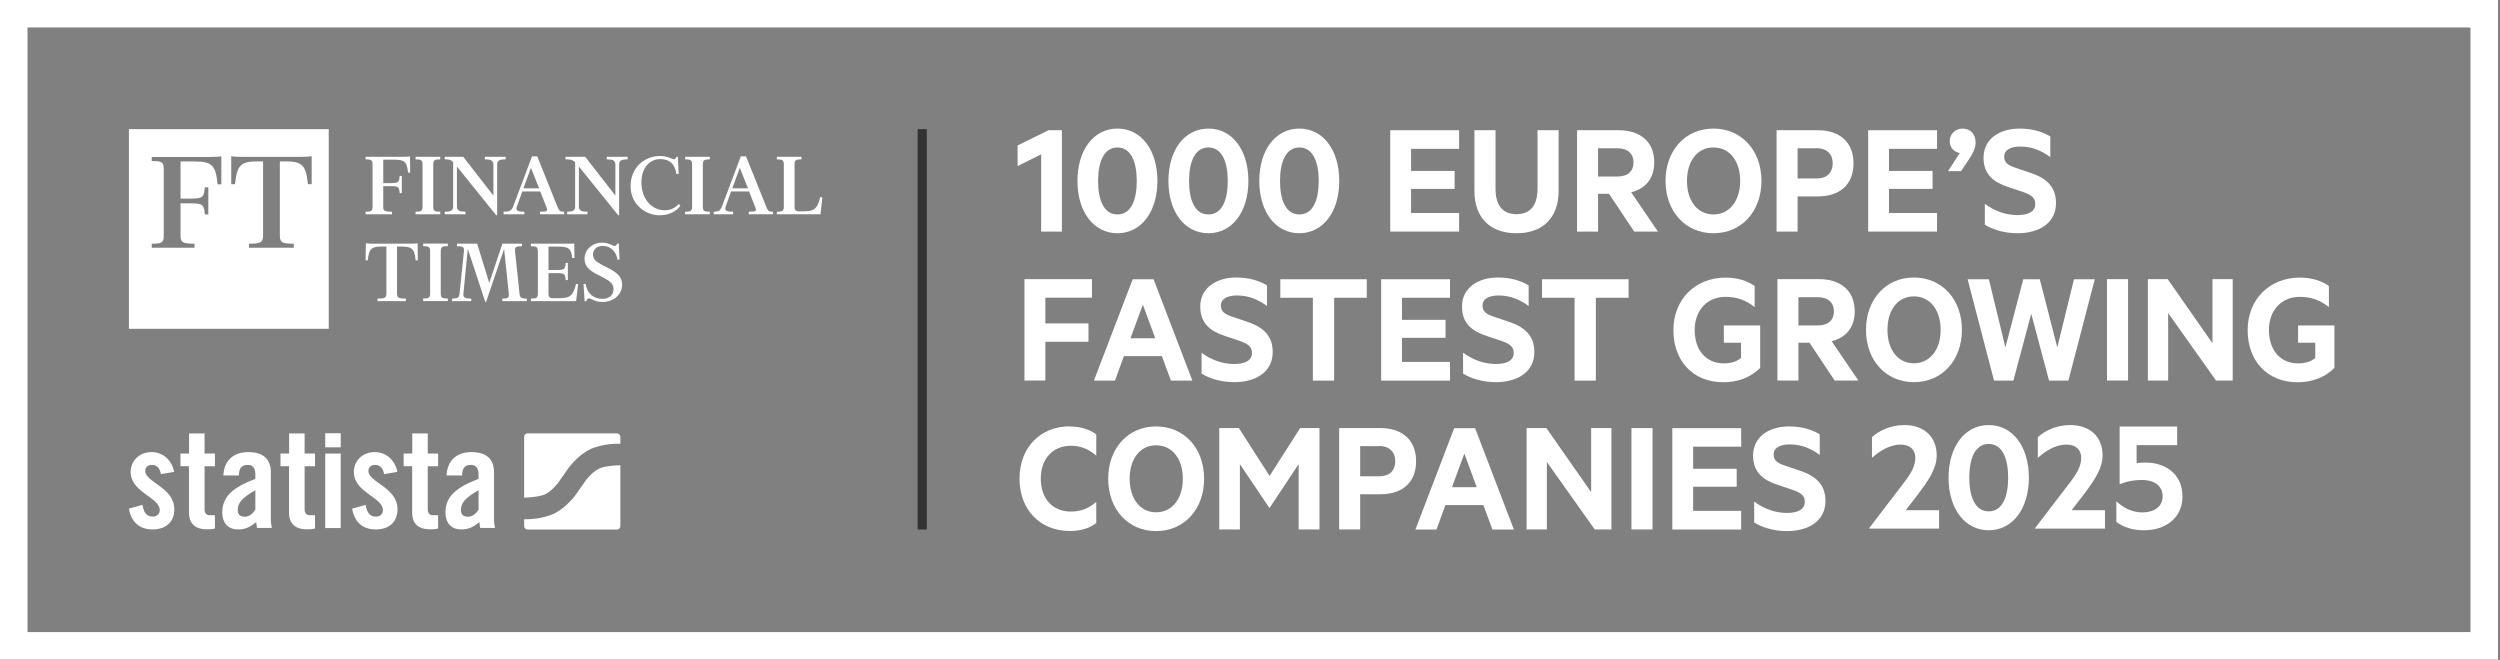 <svg width="269" height="71" viewBox="0 0 269 71" fill="none" xmlns="http://www.w3.org/2000/svg">
<rect x="0" y="0" width="269" height="71" fill="#808080" stroke="none"/>
<g clip-path="url(#clip0_5603_18975)">
<path d="M265.825 2.958V68.012H2.96V2.958H265.825ZM268.785 0H0V70.97H268.785V0Z" fill="white"/>
<path d="M99.725 13.894H98.738V56.978H99.725V13.894Z" fill="#333333"/>
<path d="M35.371 35.382H13.871V13.895H35.371V35.382ZM23.817 16.814C23.561 16.863 23.264 16.893 22.445 16.893H16.328V17.326C17.285 17.326 17.62 17.366 17.62 18.145V25.402C17.62 26.172 17.285 26.221 16.328 26.221V26.655H20.926V26.221C19.624 26.221 19.426 26.063 19.426 25.354V21.882H20.601C21.883 21.882 21.942 22.079 22.041 23.075H22.416V20.156H22.041C21.942 21.162 21.873 21.369 20.601 21.369H19.426V17.376H20.906C22.781 17.376 23.205 17.731 23.412 19.831H23.817V16.814ZM33.536 16.804C33.28 16.853 32.984 16.882 32.165 16.882H26.255C25.436 16.882 25.139 16.853 24.883 16.804V19.821H25.287C25.504 17.721 25.919 17.365 27.794 17.365H28.307V25.352C28.307 26.112 28.001 26.221 26.787 26.221V26.654H31.612V26.221C30.399 26.221 30.112 26.112 30.112 25.352V17.365H30.626C32.5 17.365 32.925 17.721 33.132 19.821H33.536V16.804Z" fill="white"/>
<path d="M41.23 22.227C41.23 22.671 41.349 22.78 42.178 22.78V23.056H39.336V22.78C39.898 22.78 40.086 22.73 40.086 22.237V17.691C40.086 17.198 39.889 17.149 39.336 17.149V16.873H43.243C43.766 16.873 43.944 16.853 44.111 16.824L44.141 18.569H43.904C43.776 17.297 43.46 17.179 42.276 17.179H41.24V19.703H42.089C42.898 19.703 42.947 19.575 43.006 18.934H43.233V20.778H43.006C42.947 20.147 42.898 20.029 42.089 20.029H41.24V22.218L41.23 22.227Z" fill="white"/>
<path d="M44.715 23.056V22.78C45.277 22.78 45.465 22.73 45.465 22.237V17.691C45.465 17.198 45.267 17.149 44.715 17.149V16.873H47.369V17.149C46.807 17.149 46.619 17.198 46.619 17.691V22.237C46.619 22.73 46.816 22.78 47.369 22.78V23.056H44.715Z" fill="white"/>
<path d="M53.387 23.154L49.164 17.918V22.208C49.164 22.711 49.509 22.78 50.091 22.78V23.056H47.852V22.78C48.434 22.78 48.759 22.711 48.759 22.208V17.445C48.483 17.169 48.286 17.149 47.852 17.149V16.873H49.845L53.091 21.044V17.721C53.091 17.218 52.746 17.149 52.163 17.149V16.873H54.403V17.149C53.821 17.149 53.495 17.218 53.495 17.721V23.154H53.397H53.387Z" fill="white"/>
<path d="M56.417 23.056H54.188V22.78C54.779 22.78 55.046 22.701 55.224 22.198L57.246 16.824H57.809L59.979 22.237C60.177 22.721 60.266 22.78 60.7 22.78V23.056H58.105V22.78C58.904 22.78 58.973 22.721 58.776 22.237L58.134 20.6H56.2L55.628 22.188C55.441 22.681 55.727 22.78 56.417 22.78V23.056ZM56.319 20.265H58.006L57.128 18.056L56.319 20.265Z" fill="white"/>
<path d="M66.511 23.154L62.288 17.918V22.207C62.288 22.71 62.634 22.779 63.216 22.779V23.056H61.025V22.779C61.568 22.779 61.884 22.71 61.884 22.207V17.454C61.578 17.169 61.341 17.149 60.848 17.149V16.873H62.969L66.215 21.044V17.721C66.215 17.218 65.87 17.149 65.288 17.149V16.873H67.528V17.149C66.945 17.149 66.62 17.218 66.62 17.721V23.154H66.521H66.511Z" fill="white"/>
<path d="M72.775 16.873H72.933L73.022 18.717H72.785C72.627 17.671 72.075 17.119 71.039 17.119C69.894 17.119 69.016 18.096 69.016 19.604C69.016 21.527 70.23 22.622 71.502 22.622C72.055 22.622 72.548 22.474 73.032 21.951L73.209 22.139C72.815 22.701 72.035 23.164 70.989 23.164C69.43 23.164 67.852 21.991 67.852 20.028C67.852 18.066 69.292 16.784 71.039 16.784C71.867 16.784 72.302 17.139 72.528 17.139C72.647 17.139 72.726 17.05 72.785 16.873H72.775Z" fill="white"/>
<path d="M73.723 23.056V22.78C74.285 22.78 74.472 22.73 74.472 22.237V17.691C74.472 17.198 74.275 17.149 73.723 17.149V16.873H76.377V17.149C75.814 17.149 75.627 17.198 75.627 17.691V22.237C75.627 22.73 75.824 22.78 76.377 22.78V23.056H73.723Z" fill="white"/>
<path d="M78.883 23.056H76.801V22.78C77.264 22.78 77.501 22.701 77.689 22.198L79.712 16.824H80.274L82.445 22.237C82.642 22.721 82.731 22.78 83.165 22.78V23.056H80.57V22.78C81.369 22.78 81.438 22.721 81.241 22.237L80.6 20.6H78.666L78.093 22.188C77.906 22.681 78.192 22.78 78.883 22.78V23.056ZM78.794 20.265H80.481L79.603 18.056L78.794 20.265Z" fill="white"/>
<path d="M83.59 23.056V22.78C84.152 22.78 84.34 22.73 84.34 22.237V17.691C84.34 17.198 84.142 17.149 83.59 17.149V16.873H86.234V17.149C85.672 17.149 85.494 17.198 85.494 17.691V22.277C85.494 22.681 85.701 22.74 86.037 22.74H86.353C87.546 22.74 87.931 22.563 88.257 21.202L88.484 21.231L88.287 23.056H83.59Z" fill="white"/>
<path d="M44.931 26.172L44.96 28.015H44.723C44.595 26.694 44.279 26.526 43.095 26.526H42.72V31.575C42.72 32.059 42.908 32.128 43.667 32.128V32.404H40.619V32.128C41.388 32.128 41.576 32.059 41.576 31.575V26.526H41.201C40.017 26.526 39.701 26.694 39.573 28.015H39.336L39.365 26.172C39.533 26.201 39.711 26.221 40.234 26.221H44.072C44.595 26.221 44.773 26.201 44.94 26.172H44.931Z" fill="white"/>
<path d="M45.531 32.394V32.118C46.094 32.118 46.281 32.069 46.281 31.576V27.03C46.281 26.537 46.084 26.487 45.531 26.487V26.211H48.185V26.487C47.623 26.487 47.426 26.537 47.426 27.03V31.576C47.426 32.069 47.623 32.118 48.185 32.118V32.394H45.531Z" fill="white"/>
<path d="M56.167 26.221V26.497C55.605 26.497 55.358 26.526 55.417 27.02L55.901 31.605C55.95 32.078 56.137 32.128 56.69 32.128V32.404H54.046V32.128C54.598 32.128 54.786 32.078 54.746 31.605L54.243 26.783L52.299 32.502H52.22L50.336 26.783L49.862 31.595C49.813 32.088 50.148 32.128 50.711 32.128V32.404H48.648V32.128C49.211 32.128 49.398 32.039 49.448 31.595L49.921 27.02C49.971 26.526 49.724 26.497 49.171 26.497V26.221H51.342L52.645 30.441L54.056 26.221H56.187H56.167Z" fill="white"/>
<path d="M61.101 30.135H60.874C60.815 29.504 60.766 29.386 59.957 29.386H59.019V31.625C59.019 32.029 59.227 32.088 59.562 32.088H60.075C61.269 32.088 61.654 31.91 61.98 30.55L62.206 30.579L61.989 32.404H57.125V32.127C57.687 32.127 57.875 32.078 57.875 31.585V27.039C57.875 26.546 57.678 26.497 57.125 26.497V26.221H61.792L61.812 27.759H61.575C61.437 26.664 61.161 26.536 59.937 26.536H59.019V29.051H59.957C60.766 29.051 60.815 28.922 60.874 28.282H61.101V30.126V30.135Z" fill="white"/>
<path d="M66.016 31.122C66.016 30.56 65.66 30.274 65.049 29.938L64.072 29.426C63.342 29.031 62.898 28.597 62.898 27.828C62.898 26.862 63.726 26.112 64.802 26.112C65.542 26.112 65.927 26.467 66.134 26.467C66.272 26.467 66.341 26.379 66.4 26.201H66.578L66.667 27.937H66.44C66.321 27.108 65.719 26.457 64.871 26.457C64.24 26.457 63.805 26.832 63.805 27.375C63.805 27.966 64.249 28.203 64.743 28.479L65.591 28.923C66.391 29.347 66.943 29.791 66.943 30.619C66.943 31.713 66.006 32.492 64.822 32.492C63.993 32.492 63.588 32.098 63.361 32.098C63.223 32.098 63.144 32.216 63.085 32.414H62.907L62.789 30.57L63.016 30.54C63.194 31.684 63.983 32.157 64.782 32.157C65.443 32.157 66.006 31.861 66.006 31.122H66.016Z" fill="white"/>
<path d="M17.315 51.021C17.196 50.38 16.9 50.025 16.358 50.025C15.923 50.025 15.627 50.252 15.627 50.666C15.627 51.918 18.755 52.421 18.755 54.807C18.755 56.237 17.768 56.967 16.417 56.967C14.957 56.967 14.118 56.129 13.871 54.729L15.331 54.324C15.44 54.995 15.677 55.587 16.436 55.587C16.871 55.587 17.186 55.33 17.186 54.886C17.186 53.506 14.059 52.983 14.059 50.794C14.059 49.532 15.045 48.644 16.298 48.644C17.552 48.644 18.489 49.522 18.745 50.774L17.334 51.011L17.315 51.021Z" fill="white"/>
<path d="M19.416 50.173V48.803H20.344V46.643H22.011V48.803H23.126V50.173H22.011V54.788C22.011 55.202 22.189 55.439 22.573 55.439H23.126V56.869C22.899 56.928 22.712 56.958 22.287 56.958C21.034 56.958 20.334 56.376 20.334 55.153V50.163H19.406L19.416 50.173Z" fill="white"/>
<path d="M24.032 51.149C24.121 49.522 25.147 48.644 26.716 48.644C28.285 48.644 29.143 49.364 29.143 50.824V55.961C29.143 56.218 29.203 56.543 29.252 56.809H27.654C27.644 56.583 27.575 56.375 27.565 56.188C26.933 56.691 26.42 56.967 25.611 56.967C24.477 56.967 23.914 56.188 23.914 55.163C23.914 53.407 25.078 52.441 27.476 51.524V51.05C27.476 50.38 27.21 50.025 26.657 50.025C25.897 50.025 25.73 50.469 25.7 51.159H24.032V51.149ZM27.476 52.746C25.956 53.614 25.582 54.166 25.582 54.867C25.582 55.389 25.848 55.596 26.361 55.596C26.825 55.596 27.2 55.251 27.476 54.847V52.746Z" fill="white"/>
<path d="M30.182 50.173V48.803H31.109V46.643H32.777V48.803H33.892V50.173H32.777V54.788C32.777 55.202 32.954 55.439 33.339 55.439H33.892V56.869C33.665 56.928 33.477 56.958 33.053 56.958C31.8 56.958 31.099 56.376 31.099 55.153V50.163H30.172L30.182 50.173Z" fill="white"/>
<path d="M34.996 46.613H36.664V48.132H34.996V46.613ZM34.996 48.802H36.664V56.819H34.996V48.802Z" fill="white"/>
<path d="M41.33 51.021C41.212 50.38 40.916 50.025 40.373 50.025C39.939 50.025 39.643 50.252 39.643 50.666C39.643 51.918 42.771 52.421 42.771 54.807C42.771 56.237 41.784 56.967 40.432 56.967C38.972 56.967 38.133 56.129 37.887 54.729L39.347 54.324C39.456 54.995 39.692 55.587 40.452 55.587C40.886 55.587 41.202 55.33 41.202 54.886C41.202 53.506 38.074 52.983 38.074 50.794C38.074 49.532 39.061 48.644 40.314 48.644C41.567 48.644 42.504 49.522 42.761 50.774L41.35 51.011L41.33 51.021Z" fill="white"/>
<path d="M43.432 50.173V48.803H44.359V46.643H46.027V48.803H47.142V50.173H46.027V54.788C46.027 55.202 46.204 55.439 46.589 55.439H47.142V56.869C46.915 56.928 46.727 56.958 46.303 56.958C45.05 56.958 44.349 56.376 44.349 55.153V50.163H43.422L43.432 50.173Z" fill="white"/>
<path d="M48.048 51.149C48.137 49.522 49.163 48.644 50.732 48.644C52.301 48.644 53.159 49.364 53.159 50.824V55.961C53.159 56.218 53.218 56.543 53.268 56.809H51.669C51.65 56.583 51.59 56.375 51.58 56.188C50.949 56.691 50.436 56.967 49.627 56.967C48.492 56.967 47.93 56.188 47.93 55.163C47.93 53.407 49.094 52.441 51.492 51.524V51.05C51.492 50.38 51.225 50.025 50.673 50.025C49.913 50.025 49.745 50.469 49.716 51.159H48.048V51.149ZM51.492 52.746C49.972 53.614 49.597 54.166 49.597 54.867C49.597 55.389 49.864 55.596 50.377 55.596C50.84 55.596 51.215 55.251 51.492 54.847V52.746Z" fill="white"/>
<path d="M66.384 46.633H56.764C56.566 46.633 56.398 46.791 56.398 46.998V53.545C56.398 53.545 56.438 53.545 56.448 53.545C56.448 53.545 58.007 53.516 58.678 53.171C59.507 52.747 60.118 51.859 60.118 51.859C60.276 51.632 60.444 51.386 60.503 51.307C60.562 51.228 60.612 51.149 60.631 51.13C60.641 51.11 60.71 51.021 60.75 50.962C60.789 50.913 60.947 50.676 61.105 50.449C61.105 50.449 62.042 49.098 63.374 48.408C64.815 47.658 66.719 47.747 66.719 47.747C66.729 47.747 66.739 47.747 66.749 47.747V46.998C66.749 46.8 66.591 46.633 66.384 46.633ZM64.43 50.439C63.601 50.863 62.989 51.751 62.989 51.751C62.832 51.977 62.664 52.224 62.605 52.303C62.555 52.382 62.496 52.461 62.477 52.48C62.467 52.5 62.398 52.589 62.358 52.648C62.319 52.697 62.161 52.934 62.003 53.161C62.003 53.161 61.066 54.512 59.733 55.202C58.352 55.922 56.546 55.873 56.398 55.873V56.612C56.398 56.809 56.556 56.977 56.764 56.977H66.384C66.581 56.977 66.749 56.819 66.749 56.612V50.055C66.749 50.055 66.69 50.055 66.66 50.065C66.66 50.065 65.101 50.094 64.43 50.439Z" fill="white"/>
<path d="M114.248 24.919H112.028V16.606L109.492 17.868V15.65L112.817 14.013H114.258V24.919H114.248Z" fill="white"/>
<path d="M115.934 19.466C115.934 16.143 117.67 13.835 120.236 13.835C122.801 13.835 124.538 16.143 124.538 19.466C124.538 22.789 122.801 25.097 120.236 25.097C117.67 25.097 115.934 22.789 115.934 19.466ZM118.154 19.466C118.154 21.487 118.756 23.075 120.236 23.075C121.716 23.075 122.317 21.497 122.317 19.466C122.317 17.434 121.696 15.867 120.236 15.867C118.775 15.867 118.154 17.444 118.154 19.466Z" fill="white"/>
<path d="M125.723 19.466C125.723 16.143 127.459 13.835 130.025 13.835C132.59 13.835 134.327 16.143 134.327 19.466C134.327 22.789 132.59 25.097 130.025 25.097C127.459 25.097 125.723 22.789 125.723 19.466ZM127.943 19.466C127.943 21.487 128.545 23.075 130.025 23.075C131.505 23.075 132.107 21.497 132.107 19.466C132.107 17.434 131.485 15.867 130.025 15.867C128.564 15.867 127.943 17.444 127.943 19.466Z" fill="white"/>
<path d="M135.5 19.466C135.5 16.143 137.237 13.835 139.802 13.835C142.367 13.835 144.104 16.143 144.104 19.466C144.104 22.789 142.367 25.097 139.802 25.097C137.237 25.097 135.5 22.789 135.5 19.466ZM137.73 19.466C137.73 21.487 138.332 23.075 139.812 23.075C141.292 23.075 141.894 21.497 141.894 19.466C141.894 17.434 141.272 15.867 139.812 15.867C138.352 15.867 137.73 17.444 137.73 19.466Z" fill="white"/>
<path d="M157 14.023V16.015H151.83V18.391H156.516V20.324H151.83V22.917H157V24.919H149.59V14.013H157V14.023Z" fill="white"/>
<path d="M158.648 20.531V14.013H160.918V20.294C160.918 22.158 161.737 23.046 163.177 23.046C164.618 23.046 165.437 22.158 165.437 20.294V14.013H167.706V20.531C167.706 23.529 165.911 25.097 163.177 25.097C160.444 25.097 158.648 23.539 158.648 20.531Z" fill="white"/>
<path d="M171.951 20.856V24.919H169.691V14.013H174.181C176.47 14.013 177.999 15.236 177.999 17.474C177.999 19.21 177.042 20.314 175.513 20.689L178.394 24.919H175.839L173.135 20.856H171.941H171.951ZM171.951 18.993H174.043C175.177 18.993 175.769 18.391 175.769 17.484C175.769 16.577 175.187 15.956 174.043 15.956H171.951V18.993Z" fill="white"/>
<path d="M184.361 25.097C181.322 25.097 179.211 22.72 179.211 19.466C179.211 16.212 181.322 13.835 184.361 13.835C187.4 13.835 189.532 16.192 189.532 19.466C189.532 22.74 187.4 25.097 184.361 25.097ZM184.361 15.867C182.635 15.867 181.52 17.336 181.52 19.466C181.52 21.596 182.635 23.075 184.361 23.075C186.088 23.075 187.243 21.606 187.243 19.466C187.243 17.326 186.108 15.867 184.361 15.867Z" fill="white"/>
<path d="M193.42 21.142V24.919H191.16V14.013H195.6C197.909 14.013 199.438 15.255 199.438 17.582C199.438 19.91 197.909 21.133 195.6 21.133H193.42V21.142ZM195.462 15.956H193.42V19.2H195.462C196.636 19.2 197.199 18.529 197.199 17.582C197.199 16.636 196.626 15.946 195.462 15.946V15.956Z" fill="white"/>
<path d="M208.426 14.023V16.015H203.255V18.391H207.942V20.324H203.255V22.917H208.426V24.919H201.016V14.013H208.426V14.023Z" fill="white"/>
<path d="M210.876 16.468C210.274 16.36 209.791 15.896 209.791 15.186C209.791 14.407 210.393 13.835 211.172 13.835C211.952 13.835 212.573 14.368 212.573 15.344C212.573 15.877 212.307 16.458 211.991 16.942L211.014 18.411H209.613L210.876 16.458V16.468Z" fill="white"/>
<path d="M213.578 21.941C214.555 22.671 215.798 23.144 217.061 23.144C218.166 23.144 218.995 22.809 218.995 21.951C218.995 21.241 218.531 20.975 217.712 20.669L216.113 20.137C214.495 19.604 213.43 18.766 213.43 16.961C213.43 14.94 215.166 13.835 217.307 13.835C218.639 13.835 219.725 14.151 220.613 14.683V16.902C219.675 16.212 218.639 15.768 217.376 15.768C216.4 15.768 215.65 16.103 215.65 16.853C215.65 17.523 216.094 17.79 216.854 18.046L218.56 18.628C220.386 19.249 221.225 20.245 221.225 21.862C221.225 24.012 219.399 25.097 217.08 25.097C215.62 25.097 214.347 24.673 213.568 24.17V21.931L213.578 21.941Z" fill="white"/>
<path d="M110.233 40.944V30.037H117.495V32.029H112.482V34.8H117.12V36.772H112.482V40.944H110.223H110.233Z" fill="white"/>
<path d="M124.126 30.047L128.3 40.953H125.991L125.015 38.32H120.93L119.973 40.953H117.703L121.877 30.047H124.136H124.126ZM121.64 36.397H124.304L122.972 32.778L121.64 36.397Z" fill="white"/>
<path d="M129.296 37.965C130.273 38.695 131.517 39.168 132.779 39.168C133.885 39.168 134.713 38.833 134.713 37.975C134.713 37.265 134.25 36.999 133.431 36.693L131.832 36.161C130.214 35.628 129.148 34.79 129.148 32.986C129.148 30.964 130.885 29.86 133.026 29.86C134.358 29.86 135.444 30.175 136.332 30.708V32.926C135.394 32.236 134.358 31.792 133.095 31.792C132.118 31.792 131.368 32.128 131.368 32.877C131.368 33.548 131.813 33.814 132.572 34.07L134.279 34.652C136.105 35.273 136.943 36.269 136.943 37.886C136.943 40.036 135.118 41.121 132.799 41.121C131.339 41.121 130.066 40.697 129.287 40.194V37.956L129.296 37.965Z" fill="white"/>
<path d="M137.762 30.047H147.066V32.039H143.554V40.953H141.264V32.039H137.762V30.047Z" fill="white"/>
<path d="M156.023 30.047V32.039H150.853V34.415H155.54V36.348H150.853V38.941H156.023V40.953H148.613V30.047H156.023Z" fill="white"/>
<path d="M157.457 37.965C158.433 38.695 159.677 39.168 160.94 39.168C162.045 39.168 162.874 38.833 162.874 37.975C162.874 37.265 162.41 36.999 161.591 36.693L159.992 36.161C158.374 35.628 157.309 34.79 157.309 32.986C157.309 30.964 159.045 29.86 161.176 29.86C162.508 29.86 163.594 30.175 164.482 30.708V32.926C163.535 32.236 162.508 31.792 161.245 31.792C160.269 31.792 159.519 32.128 159.519 32.877C159.519 33.548 159.963 33.814 160.723 34.07L162.43 34.652C164.255 35.273 165.094 36.269 165.094 37.886C165.094 40.036 163.268 41.121 160.949 41.121C159.489 41.121 158.216 40.697 157.427 40.194V37.956L157.457 37.965Z" fill="white"/>
<path d="M165.932 30.047H175.236V32.039H171.714V40.953H169.425V32.039H165.922V30.047H165.932Z" fill="white"/>
<path d="M187.331 38.528V36.881H185.485V35.017H189.393V39.583C188.327 40.668 186.886 41.131 185.446 41.131C182.141 41.131 180.059 38.824 180.059 35.52C180.059 32.217 182.407 29.87 185.673 29.87C186.916 29.87 188.021 30.205 188.801 30.777V33.045C187.913 32.335 186.936 31.941 185.673 31.941C183.719 31.941 182.348 33.361 182.348 35.51C182.348 37.66 183.551 39.1 185.495 39.1C186.206 39.1 186.847 38.922 187.321 38.528H187.331Z" fill="white"/>
<path d="M193.51 36.881V40.944H191.25V30.037H195.749C198.038 30.037 199.568 31.26 199.568 33.498C199.568 35.234 198.611 36.339 197.081 36.713L199.962 40.944H197.407L194.703 36.881H193.51ZM193.51 35.017H195.601C196.736 35.017 197.328 34.416 197.328 33.508C197.328 32.601 196.746 31.98 195.601 31.98H193.51V35.017Z" fill="white"/>
<path d="M205.932 41.121C202.893 41.121 200.781 38.745 200.781 35.49C200.781 32.236 202.893 29.86 205.932 29.86C208.971 29.86 211.102 32.216 211.102 35.49C211.102 38.764 208.971 41.121 205.932 41.121ZM205.932 31.891C204.205 31.891 203.09 33.36 203.09 35.49C203.09 37.62 204.205 39.09 205.932 39.09C207.658 39.09 208.813 37.62 208.813 35.49C208.813 33.36 207.678 31.891 205.932 31.891Z" fill="white"/>
<path d="M219.48 30.047L221.365 37.383L223.16 30.047H225.4L222.559 40.953H220.477L218.562 33.764L216.638 40.953H214.557L211.715 30.047H214.004L215.78 37.383L217.704 30.047H219.48Z" fill="white"/>
<path d="M228.98 40.944H226.711V30.037H228.98V40.944Z" fill="white"/>
<path d="M240.24 40.944H238.444L233.294 33.686V40.944H231.113V30.037H233.245L238.06 36.93V30.037H240.24V40.944Z" fill="white"/>
<path d="M249.12 38.528V36.881H247.274V35.017H251.182V39.583C250.116 40.668 248.676 41.131 247.235 41.131C243.93 41.131 241.848 38.824 241.848 35.52C241.848 32.217 244.196 29.87 247.462 29.87C248.705 29.87 249.81 30.205 250.59 30.777V33.045C249.702 32.335 248.725 31.941 247.462 31.941C245.508 31.941 244.137 33.361 244.137 35.51C244.137 37.66 245.341 39.1 247.284 39.1C247.995 39.1 248.636 38.922 249.11 38.528H249.12Z" fill="white"/>
<path d="M115.116 45.894C116.31 45.894 117.247 46.209 117.958 46.742V49.029C117.119 48.3 116.251 47.965 115.225 47.965C113.271 47.965 111.988 49.365 111.988 51.514C111.988 53.664 113.271 55.045 115.225 55.045C116.251 55.045 117.129 54.729 117.958 53.999V56.287C117.247 56.82 116.31 57.135 115.116 57.135C111.949 57.135 109.699 54.877 109.699 51.505C109.699 48.132 111.959 45.874 115.116 45.874V45.894Z" fill="white"/>
<path d="M124.393 57.145C121.354 57.145 119.242 54.769 119.242 51.514C119.242 48.26 121.354 45.884 124.393 45.884C127.432 45.884 129.563 48.241 129.563 51.514C129.563 54.788 127.432 57.145 124.393 57.145ZM124.393 47.915C122.666 47.915 121.551 49.385 121.551 51.514C121.551 53.645 122.666 55.124 124.393 55.124C126.119 55.124 127.274 53.654 127.274 51.514C127.274 49.375 126.139 47.915 124.393 47.915Z" fill="white"/>
<path d="M136.559 54.621L133.411 49.937V56.968H131.191V46.062H133.303L136.608 51.209L139.894 46.062H141.976V56.968H139.736V49.937L136.628 54.621H136.559Z" fill="white"/>
<path d="M146.353 53.191V56.968H144.094V46.062H148.534C150.843 46.062 152.372 47.304 152.372 49.631C152.372 51.959 150.843 53.181 148.534 53.181H146.353V53.191ZM148.396 48.004H146.353V51.249H148.396C149.57 51.249 150.132 50.578 150.132 49.631C150.132 48.685 149.56 47.994 148.396 47.994V48.004Z" fill="white"/>
<path d="M158.72 46.071L162.894 56.977H160.585L159.608 54.344H155.523L154.566 56.977H152.297L156.471 46.071H158.73H158.72ZM156.234 52.422H158.898L157.566 48.803L156.234 52.422Z" fill="white"/>
<path d="M173.389 56.968H171.593L166.442 49.71V56.968H164.262V46.062H166.393L171.208 52.955V46.062H173.389V56.968Z" fill="white"/>
<path d="M177.812 56.968H175.543V46.062H177.812V56.968Z" fill="white"/>
<path d="M187.351 46.071V48.063H182.181V50.439H186.868V52.372H182.181V54.966H187.351V56.977H179.941V46.071H187.351Z" fill="white"/>
<path d="M188.781 53.99C189.758 54.72 191.001 55.193 192.264 55.193C193.369 55.193 194.198 54.858 194.198 54C194.198 53.29 193.734 53.023 192.915 52.718L191.317 52.185C189.698 51.653 188.633 50.815 188.633 49.01C188.633 46.989 190.369 45.884 192.501 45.884C193.833 45.884 194.918 46.2 195.806 46.732V48.951C194.869 48.261 193.833 47.817 192.57 47.817C191.593 47.817 190.843 48.152 190.843 48.901C190.843 49.572 191.287 49.838 192.047 50.095L193.754 50.676C195.579 51.298 196.418 52.294 196.418 53.911C196.418 56.061 194.592 57.145 192.274 57.145C190.813 57.145 189.541 56.721 188.751 56.218V53.98L188.781 53.99Z" fill="white"/>
<path d="M208.645 54.897V56.879H201.137V56.81L204.334 52.629C205.35 51.307 206.09 50.41 206.09 49.266C206.09 48.408 205.537 47.836 204.501 47.836C203.307 47.836 202.163 48.586 201.423 49.266V47.038C202.212 46.308 203.495 45.736 204.906 45.736C207.037 45.736 208.389 47.008 208.389 48.99C208.389 50.44 207.461 51.741 206.406 53.151L205.064 54.897H208.636H208.645Z" fill="white"/>
<path d="M209.664 51.396C209.664 48.053 211.41 45.736 213.986 45.736C216.561 45.736 218.307 48.053 218.307 51.396C218.307 54.739 216.561 57.056 213.986 57.056C211.41 57.056 209.664 54.739 209.664 51.396ZM211.894 51.396C211.894 53.428 212.506 55.025 213.986 55.025C215.466 55.025 216.078 53.438 216.078 51.396C216.078 49.355 215.456 47.767 213.986 47.767C212.516 47.767 211.894 49.355 211.894 51.396Z" fill="white"/>
<path d="M226.493 54.897V56.879H218.984V56.81L222.181 52.629C223.198 51.307 223.938 50.41 223.938 49.266C223.938 48.408 223.385 47.836 222.349 47.836C221.155 47.836 220.011 48.586 219.271 49.266V47.038C220.06 46.308 221.343 45.736 222.754 45.736C224.885 45.736 226.237 47.008 226.237 48.99C226.237 50.44 225.309 51.741 224.253 53.151L222.911 54.897H226.483H226.493Z" fill="white"/>
<path d="M234.833 53.418C234.833 55.706 233.047 57.057 230.689 57.057C229.406 57.057 228.459 56.702 227.719 56.16V53.941C228.488 54.671 229.455 55.134 230.521 55.134C231.715 55.134 232.702 54.562 232.702 53.398C232.702 52.235 231.735 51.643 230.472 51.643C229.564 51.643 228.824 51.801 228.074 52.107V45.894H234.261V47.896H229.899V49.858C230.146 49.789 230.491 49.77 230.847 49.77C233.076 49.77 234.833 51.071 234.833 53.398V53.418Z" fill="white"/>
</g>
<defs>
<clipPath id="clip0_5603_18975">
<rect width="269" height="71" fill="white"/>
</clipPath>
</defs>
</svg>

